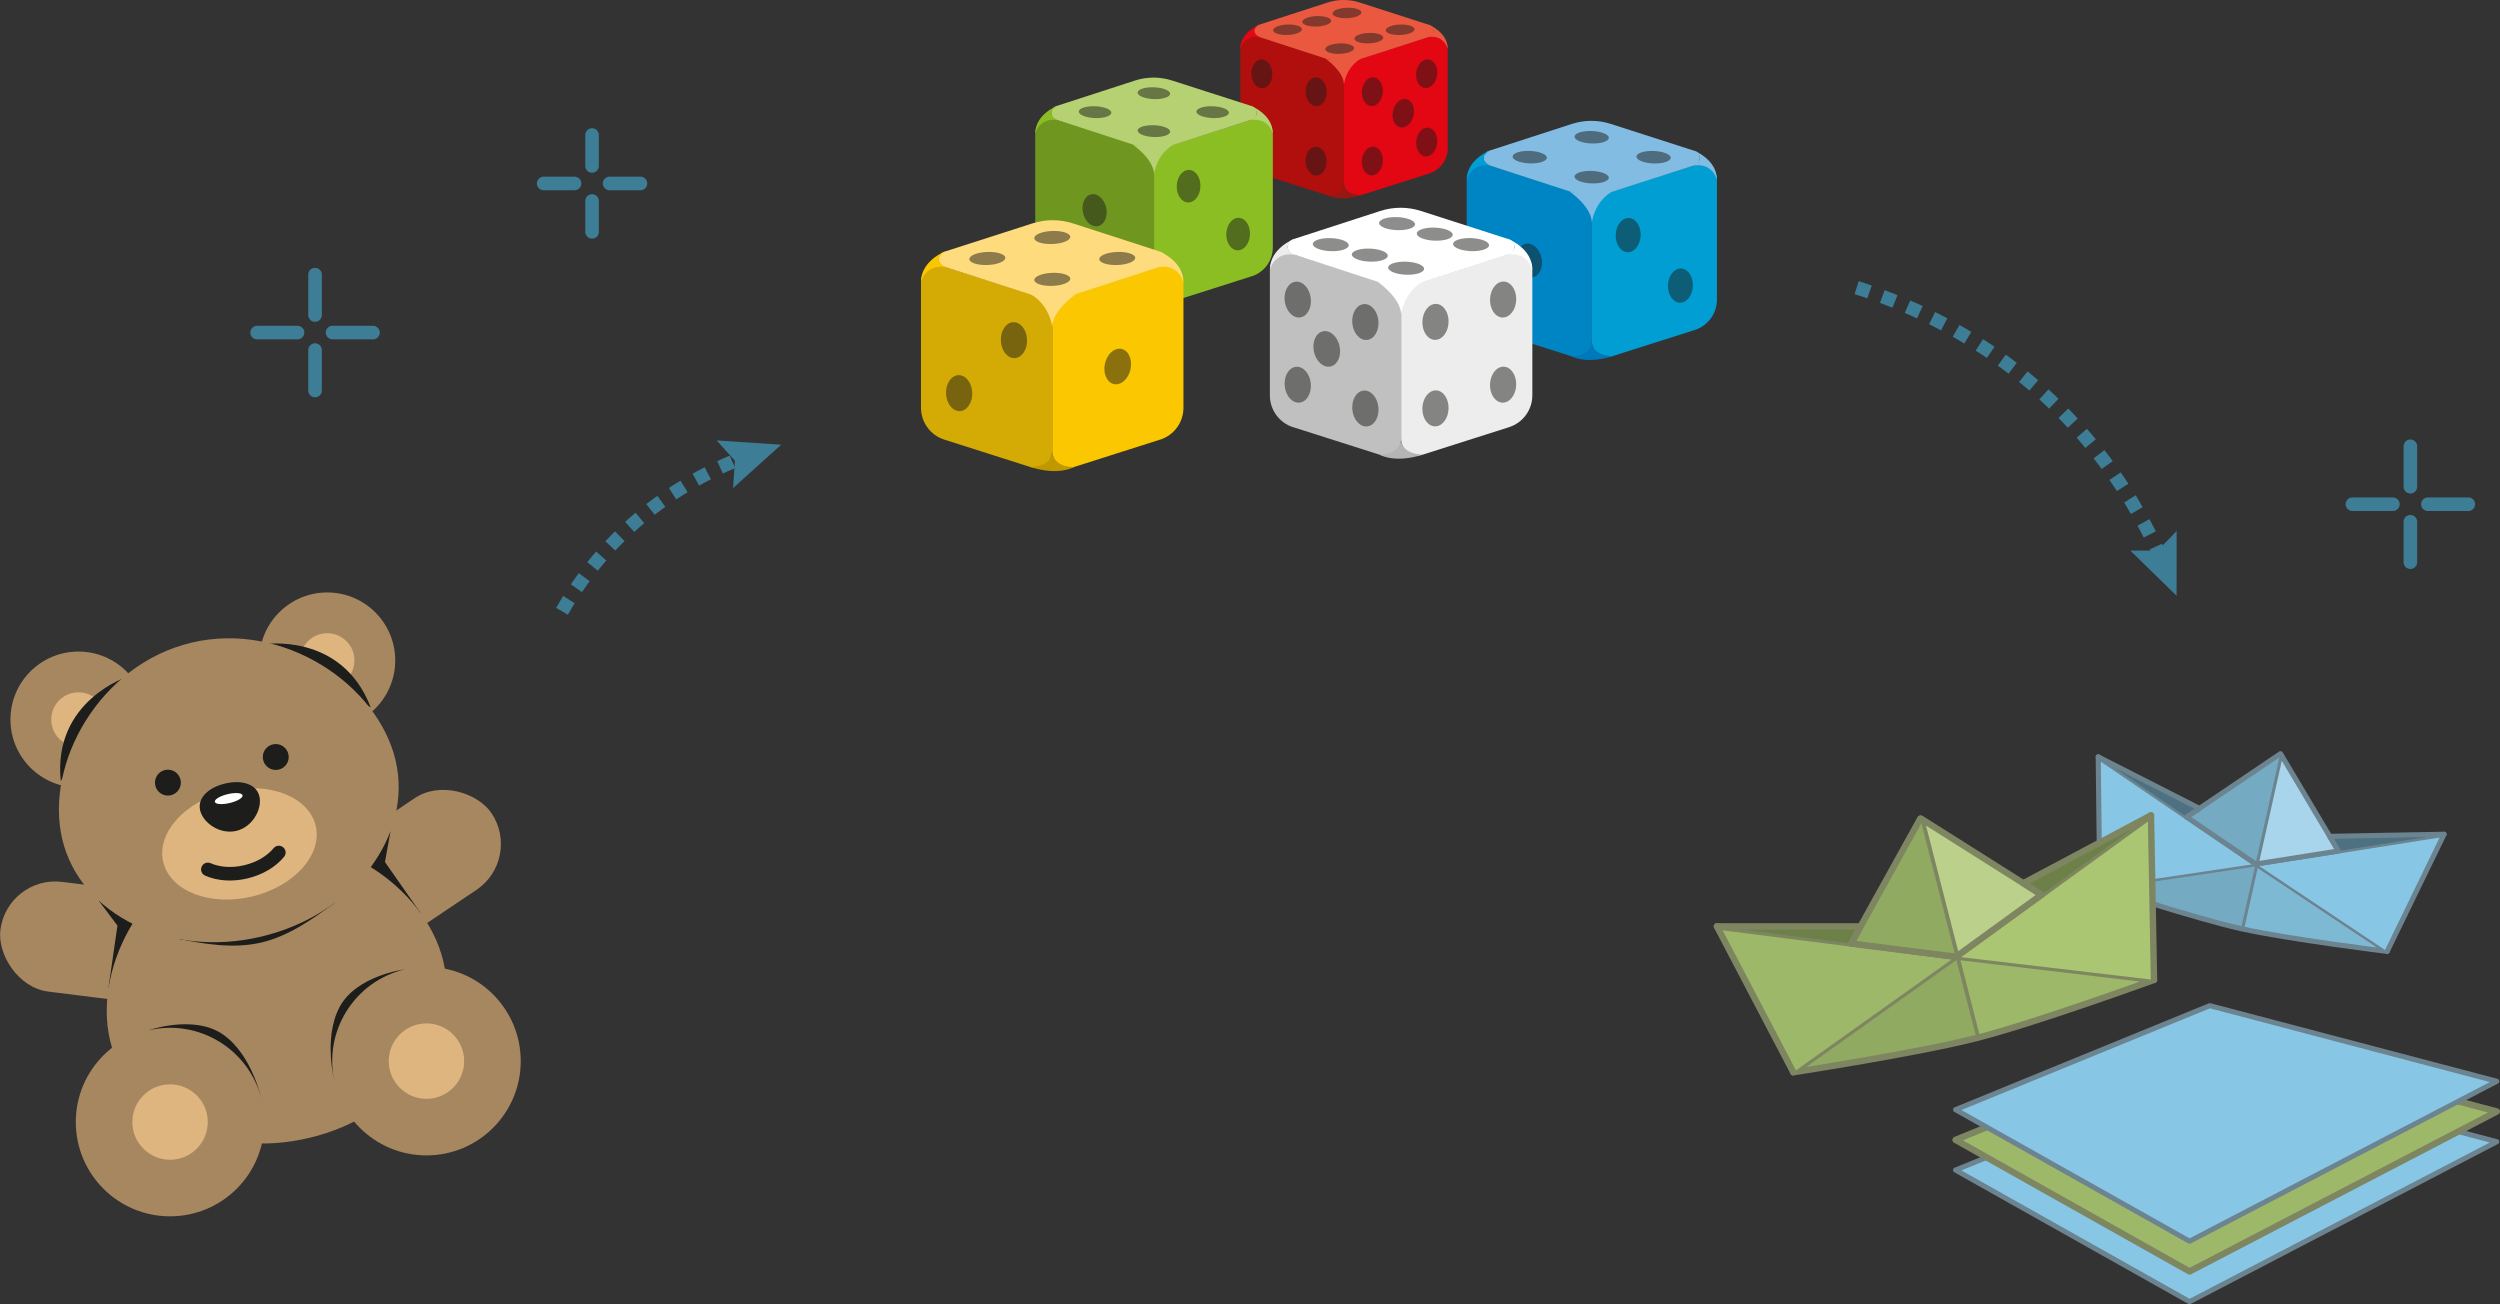 <?xml version="1.0" encoding="UTF-8"?> <svg xmlns="http://www.w3.org/2000/svg" viewBox="0 0 521.1 271.85"><rect x="0" y="0" width="521.1" height="271.85" fill="#333333" stroke="none"/><defs><style> .cls-1 { fill: #9eb86a; } .cls-1, .cls-2, .cls-3, .cls-4, .cls-5, .cls-6, .cls-7, .cls-8, .cls-9, .cls-10, .cls-11, .cls-12 { stroke-linecap: round; stroke-linejoin: round; } .cls-1, .cls-3, .cls-4, .cls-11, .cls-12 { stroke: #7d8660; stroke-width: 1.34px; } .cls-13 { mix-blend-mode: multiply; opacity: .5; } .cls-13, .cls-14 { fill: #1d1d1b; } .cls-15 { fill: #b5d171; } .cls-2 { fill: #4d7181; } .cls-2, .cls-5, .cls-6, .cls-7, .cls-8 { stroke: #6c8390; stroke-width: 1.06px; } .cls-16 { fill: #fedb7c; } .cls-17 { fill: #d4aa05; } .cls-3 { fill: #aac672; } .cls-18 { fill: #b10f0e; } .cls-19 { fill: #deb57e; } .cls-20 { fill: #bf9800; } .cls-21 { fill: #6f9720; } .cls-22 { isolation: isolate; } .cls-4 { fill: #91aa62; } .cls-23 { fill: #a78760; } .cls-5 { fill: #a8d4ec; } .cls-24 { fill: #0078bc; } .cls-6 { fill: #87c7e5; } .cls-25 { fill: #fff; } .cls-7 { fill: #7eb9d4; } .cls-26 { fill: #e30613; } .cls-27 { fill: #b6b5b5; } .cls-28 { fill: silver; } .cls-29 { fill: #3e7d96; } .cls-30 { fill: #638728; } .cls-31 { fill: #8abe23; } .cls-32 { fill: #009ed3; } .cls-33 { fill: #0085c4; } .cls-34 { fill: #82bce2; } .cls-35 { fill: #ea593f; } .cls-8 { fill: #75aac3; } .cls-9, .cls-10, .cls-36 { fill: none; stroke-width: 2.83px; } .cls-9, .cls-36 { stroke: #3e7d96; } .cls-10 { stroke: #1d1d1b; } .cls-11 { fill: #bad08b; } .cls-37 { fill: #ededed; } .cls-36 { stroke-dasharray: 2.83 2.83; stroke-miterlimit: 10; } .cls-12 { fill: #6c8048; } .cls-38 { fill: #991712; } .cls-39 { fill: #fbc700; } </style></defs><g class="cls-22"><g id="Laag_2"><g id="Lijnen"><g><path class="cls-36" d="M117.14,127.41c6.35-11.09,17.71-24.22,37.68-32.02"></path><polygon class="cls-29" points="152.8 101.72 153.19 96.03 149.37 91.8 162.84 92.69 152.8 101.72"></polygon></g><g><path class="cls-36" d="M387,59.96c20.28,6.44,47.73,21.45,63.49,56.4"></path><polygon class="cls-29" points="444.03 114.76 449.73 114.78 453.7 110.69 453.69 124.19 444.03 114.76"></polygon></g><g><g><rect class="cls-23" x="66.72" y="168.85" width="39.05" height="23.05" rx="11.53" ry="11.53" transform="translate(-85.86 78.62) rotate(-33.85)"></rect><rect class="cls-23" x="-.06" y="184.71" width="39.05" height="23.05" rx="11.53" ry="11.53" transform="translate(14.45 393.38) rotate(-172.88)"></rect></g><polygon class="cls-14" points="81.41 173.2 77.04 181.05 87.78 190.47 80.24 179.68 81.41 173.2"></polygon><polygon class="cls-14" points="20.53 187.67 27.97 192.71 22.6 205.95 24.48 192.93 20.53 187.67"></polygon><path class="cls-23" d="M22.95,216.89c-3.74-15.76,7.77-36.43,26.95-40.98,19.18-4.56,38.76,8.72,42.51,24.48s-8.77,32.23-27.95,36.79c-19.18,4.56-37.77-4.52-41.51-20.28Z"></path><g><circle class="cls-23" cx="88.89" cy="221.18" r="19.65"></circle><circle class="cls-19" cx="88.89" cy="221.18" r="7.86"></circle></g><g><circle class="cls-23" cx="35.45" cy="233.88" r="19.65"></circle><circle class="cls-19" cx="35.45" cy="233.88" r="7.86"></circle></g><path class="cls-14" d="M69.78,225.72c-2.51-10.56,4.02-21.15,14.57-23.66,0,0-10.01,1.24-13.54,7.8-3.54,6.56-1.03,15.85-1.03,15.85Z"></path><path class="cls-14" d="M54.57,229.34c-2.51-10.56-13.1-17.08-23.66-14.57,0,0,9.5-3.39,15.61.88,6.11,4.27,8.05,13.7,8.05,13.7Z"></path><path class="cls-14" d="M37.08,195.69c5.45,1.03,11.46,2.17,17.47.75,5.78-1.37,10.88-5.06,15.19-8.25l-32.66,7.5Z"></path><g><g><circle class="cls-23" cx="68.21" cy="137.66" r="14.17"></circle><circle class="cls-19" cx="68.21" cy="137.66" r="5.67"></circle><path class="cls-14" d="M77.27,147.45l-22.39-13.16s16.36-2.65,22.39,13.16Z"></path></g><g><circle class="cls-23" cx="16.35" cy="149.98" r="14.17"></circle><circle class="cls-19" cx="16.35" cy="149.98" r="5.67"></circle><path class="cls-14" d="M12.67,162.8l14.08-21.82s-15.81,4.99-14.08,21.82Z"></path></g><path class="cls-23" d="M12.98,174.93c-3.74-15.76,7.77-36.43,26.95-40.98s38.76,8.72,42.51,24.48c3.74,15.76-8.77,32.23-27.95,36.79-19.18,4.56-37.77-4.52-41.51-20.28Z"></path><ellipse class="cls-19" cx="49.91" cy="175.91" rx="16.33" ry="11.28" transform="translate(-39.32 16.3) rotate(-13.37)"></ellipse><path class="cls-14" d="M41.72,168.92c-.62-2.61,1.78-4.79,5.19-5.6,3.41-.81,6.54.06,7.16,2.67s-1.4,6.39-4.81,7.2c-3.41.81-6.92-1.65-7.54-4.26Z"></path><circle class="cls-14" cx="57.48" cy="157.79" r="2.7"></circle><circle class="cls-14" cx="35" cy="163.13" r="2.7"></circle><ellipse class="cls-25" cx="47.66" cy="166.46" rx="2.97" ry=".95" transform="translate(-37.19 15.53) rotate(-13.37)"></ellipse><path class="cls-10" d="M43.33,181.22c2.16.96,5,1.2,7.93.5s5.36-2.2,6.86-4.02"></path></g></g><g><line class="cls-9" x1="65.67" y1="57.24" x2="65.67" y2="65.67"></line><line class="cls-9" x1="65.67" y1="72.97" x2="65.67" y2="81.4"></line><line class="cls-9" x1="53.59" y1="69.32" x2="62.02" y2="69.32"></line><line class="cls-9" x1="69.32" y1="69.32" x2="77.75" y2="69.32"></line></g><g><line class="cls-9" x1="502.42" y1="93.02" x2="502.42" y2="101.45"></line><line class="cls-9" x1="502.42" y1="108.75" x2="502.42" y2="117.18"></line><line class="cls-9" x1="490.34" y1="105.1" x2="498.77" y2="105.1"></line><line class="cls-9" x1="506.07" y1="105.1" x2="514.5" y2="105.1"></line></g><g><line class="cls-9" x1="123.41" y1="28.14" x2="123.41" y2="34.59"></line><line class="cls-9" x1="123.41" y1="41.89" x2="123.41" y2="48.33"></line><line class="cls-9" x1="113.32" y1="38.24" x2="119.76" y2="38.24"></line><line class="cls-9" x1="127.06" y1="38.24" x2="133.5" y2="38.24"></line></g><g><g><path class="cls-7" d="M497.58,198.31s-20.61-2.54-30.35-4.72l3.02-13.51,27.32,18.22Z"></path><polyline class="cls-6" points="470.26 180.09 509.44 173.89 497.58 198.31"></polyline><polygon class="cls-5" points="470.26 180.09 475.39 157.16 487.41 177.38 470.26 180.09"></polygon><path class="cls-8" d="M470.15,180.06l-32.49,4.84s19.72,6.49,29.46,8.67"></path><polyline class="cls-6" points="470.15 180.06 437.35 157.76 437.67 184.91"></polyline><polyline class="cls-8" points="475.28 157.14 455.79 170.3 470.15 180.06"></polyline></g><polyline class="cls-2" points="509.44 173.89 485.6 174.33 487.41 177.38"></polyline><polyline class="cls-2" points="455.79 170.3 458.45 168.5 437.35 157.76"></polyline><polygon class="cls-6" points="460.6 222.22 520.43 237.98 456.39 271.32 407.62 243.89 460.6 222.22"></polygon><polygon class="cls-1" points="460.6 215.92 520.43 231.68 456.39 265.02 407.62 237.6 460.6 215.92"></polygon><polygon class="cls-6" points="460.6 209.62 520.43 225.38 456.39 258.72 407.62 231.3 460.6 209.62"></polygon><g><path class="cls-1" d="M448.98,204.25s-24.67,8.96-36.89,12.09l-4.34-16.95,41.23,4.87Z"></path><polyline class="cls-3" points="407.76 199.39 448.35 169.95 448.98 204.25"></polyline><polygon class="cls-11" points="407.76 199.39 400.39 170.62 425.53 186.5 407.76 199.39"></polygon><path class="cls-4" d="M407.62,199.42l-33.82,24.08s25.94-4,38.16-7.13"></path><polyline class="cls-1" points="407.62 199.42 357.88 193.1 373.8 223.5"></polyline><polyline class="cls-4" points="400.26 170.66 385.85 196.66 407.62 199.42"></polyline></g><polyline class="cls-12" points="448.35 169.95 421.74 184.1 425.53 186.5"></polyline><polyline class="cls-12" points="385.85 196.66 387.82 193.1 357.88 193.1"></polyline></g><g><g><path class="cls-18" d="M262.36,36.15l14.2,4.52c1.78.57,3.59-.76,3.59-2.62V13.31s-18.03-5.74-18.03-5.74c-1.78-.57-3.59.76-3.59,2.62v20.71c0,2.4,1.55,4.52,3.84,5.25Z"></path><path class="cls-26" d="M297.93,36.15l-14.2,4.52c-1.78.57-3.59-.76-3.59-2.62V13.31s18.03-5.74,18.03-5.74c1.78-.57,3.59.76,3.59,2.62v20.71c0,2.4-1.55,4.52-3.84,5.25Z"></path><path class="cls-35" d="M262.27,5.21l14.44-4.68c2.18-.71,4.53-.71,6.71,0l14.57,4.69c1.18.38,1.18,2.05,0,2.43l-17.93,5.77-17.79-5.77c-1.18-.38-1.18-2.05,0-2.43Z"></path><path class="cls-35" d="M276.22,12.17s3.91,2.66,3.91,5.46c0,0,.34-3.59,3.6-5.46,0,0-3.85,1.19-7.51,0Z"></path><path class="cls-38" d="M276.55,40.67s2.46,1.5,7.18,0c0,0-3.59.04-3.59-2.62,0,0,.07,2.62-3.59,2.62Z"></path><path class="cls-26" d="M262.56,5.12s-4.04,1.52-4.04,5.07c0,0,.7-2.98,4.04-2.46,0,0-2.48-1.13,0-2.62Z"></path><path class="cls-35" d="M297.72,5.12s4.04,1.52,4.04,5.07c0,0-.7-2.98-4.04-2.46,0,0,2.48-1.13,0-2.62Z"></path><g><ellipse class="cls-13" cx="292.52" cy="23.6" rx="3.01" ry="2.19" transform="translate(207.86 304.6) rotate(-77.85)"></ellipse><ellipse class="cls-13" cx="274.33" cy="19.11" rx="2.19" ry="3.01" transform="translate(-.53 10.66) rotate(-2.22)"></ellipse><ellipse class="cls-13" cx="263.02" cy="15.37" rx="2.19" ry="3.01" transform="translate(-.4 10.22) rotate(-2.22)"></ellipse><ellipse class="cls-13" cx="263.02" cy="29.6" rx="2.19" ry="3.01" transform="translate(-.95 10.23) rotate(-2.22)"></ellipse><ellipse class="cls-13" cx="274.33" cy="33.57" rx="2.19" ry="3.01" transform="translate(-1.1 10.67) rotate(-2.22)"></ellipse><ellipse class="cls-13" cx="286.07" cy="19.11" rx="3.01" ry="2.19" transform="translate(242.43 302.48) rotate(-85.07)"></ellipse><ellipse class="cls-13" cx="297.38" cy="15.37" rx="3.01" ry="2.19" transform="translate(243.17 308.17) rotate(-82.47)"></ellipse><ellipse class="cls-13" cx="297.38" cy="29.6" rx="3.01" ry="2.19" transform="translate(239.52 322.8) rotate(-84.52)"></ellipse><ellipse class="cls-13" cx="286.07" cy="33.57" rx="3.01" ry="2.19" transform="translate(223.94 314.82) rotate(-84.24)"></ellipse><ellipse class="cls-13" cx="280.76" cy="2.68" rx="3.01" ry="1.09" transform="translate(.11 10.9) rotate(-2.22)"></ellipse><ellipse class="cls-13" cx="279.24" cy="10.12" rx="3.01" ry="1.09" transform="translate(-.18 10.84) rotate(-2.22)"></ellipse><ellipse class="cls-13" cx="291.84" cy="6.18" rx="3.01" ry="1.09" transform="translate(-.02 11.33) rotate(-2.22)"></ellipse><ellipse class="cls-13" cx="268.38" cy="6.18" rx="3.01" ry="1.09" transform="translate(-.04 10.42) rotate(-2.22)"></ellipse><ellipse class="cls-13" cx="285.32" cy="7.93" rx="3.01" ry="1.09" transform="translate(-.09 11.08) rotate(-2.22)"></ellipse><ellipse class="cls-13" cx="274.46" cy="4.43" rx="3.01" ry="1.09" transform="translate(.03 10.65) rotate(-2.22)"></ellipse></g></g><g><path class="cls-30" d="M236.44,62.76s2.82,1.72,8.22,0c0,0-4.11.04-4.11-3,0,0,.08,3.01-4.11,3.01Z"></path><g><path class="cls-21" d="M220.18,57.58l16.26,5.18c2.03.65,4.11-.87,4.11-3v-28.34s-20.66-6.57-20.66-6.57c-2.03-.65-4.11.87-4.11,3v23.72c0,2.75,1.78,5.18,4.39,6.01Z"></path><path class="cls-31" d="M260.92,57.58l-16.26,5.18c-2.03.65-4.11-.87-4.11-3v-28.33s20.65-6.57,20.65-6.57c2.03-.65,4.11.87,4.11,3v23.72c0,2.75-1.78,5.18-4.39,6.01Z"></path><path class="cls-15" d="M220.14,22.12l16.46-5.34c2.5-.81,5.19-.81,7.7,0l16.62,5.34c1.37.44,1.37,2.39,0,2.83l-20.46,6.58-20.31-6.58c-1.37-.44-1.37-2.38,0-2.83Z"></path><path class="cls-15" d="M236.06,30.11s4.48,3.04,4.48,6.25c0,0,.39-4.12,4.13-6.25,0,0-4.41,1.36-8.6,0Z"></path><path class="cls-31" d="M220.41,22.04s-4.63,1.74-4.63,5.81c0,0,.8-3.41,4.63-2.81,0,0-2.84-1.29,0-3Z"></path><path class="cls-15" d="M260.68,22.04s4.63,1.74,4.63,5.81c0,0-.8-3.41-4.63-2.81,0,0,2.84-1.29,0-3Z"></path><ellipse class="cls-13" cx="228.16" cy="43.8" rx="2.47" ry="3.39" transform="translate(-4.11 49.02) rotate(-12.15)"></ellipse><ellipse class="cls-13" cx="247.76" cy="38.81" rx="3.39" ry="2.47" transform="translate(199.37 284.88) rotate(-87.78)"></ellipse><ellipse class="cls-13" cx="258.1" cy="48.8" rx="3.39" ry="2.47" transform="translate(199.32 304.81) rotate(-87.78)"></ellipse><ellipse class="cls-13" cx="240.53" cy="19.43" rx="1.23" ry="3.39" transform="translate(211.78 259.02) rotate(-87.78)"></ellipse><ellipse class="cls-13" cx="240.53" cy="27.34" rx="1.23" ry="3.39" transform="translate(203.88 266.62) rotate(-87.78)"></ellipse><ellipse class="cls-13" cx="228.27" cy="23.38" rx="1.23" ry="3.39" transform="translate(196.05 250.57) rotate(-87.78)"></ellipse><ellipse class="cls-13" cx="252.79" cy="23.38" rx="1.23" ry="3.39" transform="translate(219.61 275.07) rotate(-87.78)"></ellipse></g></g><g><path class="cls-33" d="M310.35,68.78l17.12,5.45c2.14.68,4.33-.92,4.33-3.16v-29.84s-21.75-6.92-21.75-6.92c-2.14-.68-4.33.92-4.33,3.16v24.98c0,2.89,1.87,5.45,4.63,6.33Z"></path><path class="cls-32" d="M353.25,68.78l-17.12,5.45c-2.14.68-4.33-.92-4.33-3.16v-29.84s21.75-6.92,21.75-6.92c2.14-.68,4.33.92,4.33,3.16v24.98c0,2.89-1.87,5.45-4.63,6.33Z"></path><path class="cls-34" d="M310.33,31.44l17.31-5.61c2.63-.85,5.47-.86,8.11,0l17.48,5.62c1.45.47,1.45,2.52,0,2.99l-21.53,6.92-21.37-6.93c-1.45-.47-1.45-2.52,0-2.99Z"></path><path class="cls-34" d="M327.08,39.85s4.72,3.21,4.72,6.58c0,0,.41-4.33,4.34-6.58,0,0-4.65,1.43-9.06,0Z"></path><path class="cls-24" d="M327.48,74.23s2.97,1.81,8.65,0c0,0-4.33.05-4.33-3.16,0,0,.08,3.16-4.33,3.16Z"></path><path class="cls-32" d="M310.6,31.35s-4.87,1.83-4.87,6.12c0,0,.84-3.59,4.87-2.96,0,0-2.99-1.36,0-3.16Z"></path><path class="cls-34" d="M353.01,31.35s4.87,1.83,4.87,6.12c0,0-.84-3.59-4.87-2.96,0,0,2.99-1.36,0-3.16Z"></path><ellipse class="cls-13" cx="318.77" cy="54.27" rx="2.6" ry="3.57" transform="translate(-4.28 68.34) rotate(-12.15)"></ellipse><ellipse class="cls-13" cx="339.4" cy="49.01" rx="3.57" ry="2.6" transform="translate(277.26 386.25) rotate(-87.78)"></ellipse><ellipse class="cls-13" cx="350.28" cy="59.53" rx="3.57" ry="2.6" transform="translate(277.21 407.24) rotate(-87.78)"></ellipse><ellipse class="cls-13" cx="331.78" cy="28.61" rx="1.3" ry="3.57" transform="translate(290.33 359.03) rotate(-87.78)"></ellipse><ellipse class="cls-13" cx="331.78" cy="36.93" rx="1.3" ry="3.57" transform="translate(282.01 367.03) rotate(-87.78)"></ellipse><ellipse class="cls-13" cx="318.88" cy="32.77" rx="1.3" ry="3.57" transform="translate(273.76 350.13) rotate(-87.78)"></ellipse><ellipse class="cls-13" cx="344.69" cy="32.77" rx="1.3" ry="3.57" transform="translate(298.57 375.93) rotate(-87.78)"></ellipse></g><g><path class="cls-28" d="M269.55,89.04l17.96,5.72c2.25.72,4.54-.96,4.54-3.32v-31.3s-22.82-7.26-22.82-7.26c-2.25-.72-4.54.96-4.54,3.32v26.21c0,3.03,1.96,5.72,4.85,6.64Z"></path><path class="cls-37" d="M314.55,89.04l-17.96,5.72c-2.25.72-4.54-.96-4.54-3.32v-31.3s22.81-7.26,22.81-7.26c2.25-.72,4.54.96,4.54,3.32v26.2c0,3.03-1.96,5.72-4.85,6.64Z"></path><path class="cls-25" d="M269.56,49.86l18.13-5.88c2.77-.9,5.74-.9,8.51,0l18.3,5.89c1.53.49,1.53,2.66,0,3.16l-22.56,7.25-22.38-7.26c-1.53-.5-1.53-2.66,0-3.15Z"></path><path class="cls-25" d="M287.09,58.69s4.95,3.36,4.95,6.9c0,0,.43-4.55,4.56-6.9,0,0-4.87,1.5-9.5,0Z"></path><path class="cls-27" d="M287.51,94.76s3.12,1.9,9.08,0c0,0-4.54.05-4.54-3.32,0,0,.09,3.32-4.54,3.32Z"></path><path class="cls-37" d="M269.81,49.78s-5.11,1.92-5.11,6.42c0,0,.89-3.77,5.11-3.11,0,0-3.13-1.43,0-3.31Z"></path><path class="cls-25" d="M314.29,49.78s5.11,1.92,5.11,6.42c0,0-.89-3.77-5.11-3.11,0,0,3.13-1.43,0-3.31Z"></path><ellipse class="cls-13" cx="276.55" cy="72.7" rx="2.73" ry="3.75" transform="translate(-9.11 59.86) rotate(-12.15)"></ellipse><ellipse class="cls-13" cx="299.23" cy="67.11" rx="3.75" ry="2.73" transform="translate(220.56 363.5) rotate(-87.78)"></ellipse><ellipse class="cls-13" cx="313.33" cy="62.44" rx="3.75" ry="2.73" transform="translate(238.78 373.11) rotate(-87.78)"></ellipse><ellipse class="cls-13" cx="313.33" cy="80.19" rx="3.75" ry="2.73" transform="translate(221.04 390.17) rotate(-87.78)"></ellipse><ellipse class="cls-13" cx="299.23" cy="85.13" rx="3.75" ry="2.73" transform="translate(202.55 380.83) rotate(-87.78)"></ellipse><ellipse class="cls-13" cx="284.6" cy="67.11" rx="2.73" ry="3.75" transform="translate(-4.72 24.72) rotate(-4.93)"></ellipse><ellipse class="cls-13" cx="270.5" cy="62.44" rx="2.73" ry="3.75" transform="translate(-5.85 35.99) rotate(-7.53)"></ellipse><ellipse class="cls-13" cx="270.5" cy="80.19" rx="2.73" ry="3.75" transform="translate(-6.42 26.2) rotate(-5.48)"></ellipse><ellipse class="cls-13" cx="284.6" cy="85.13" rx="2.73" ry="3.75" transform="translate(-7.11 29.01) rotate(-5.76)"></ellipse><ellipse class="cls-13" cx="291.22" cy="46.63" rx="1.36" ry="3.75" transform="translate(233.33 335.81) rotate(-87.78)"></ellipse><ellipse class="cls-13" cx="293.11" cy="55.9" rx="1.36" ry="3.75" transform="translate(225.88 346.63) rotate(-87.78)"></ellipse><ellipse class="cls-13" cx="277.4" cy="50.99" rx="1.36" ry="3.75" transform="translate(215.69 326.21) rotate(-87.78)"></ellipse><ellipse class="cls-13" cx="306.66" cy="50.99" rx="1.36" ry="3.75" transform="translate(243.8 355.44) rotate(-87.78)"></ellipse><ellipse class="cls-13" cx="285.53" cy="53.18" rx="1.36" ry="3.75" transform="translate(221.32 336.43) rotate(-87.78)"></ellipse><ellipse class="cls-13" cx="299.07" cy="48.81" rx="1.36" ry="3.75" transform="translate(238.7 345.76) rotate(-87.78)"></ellipse></g><g><path class="cls-39" d="M241.82,91.63l-17.96,5.72c-2.25.72-4.54-.96-4.54-3.32v-31.3l22.82-7.26c2.25-.72,4.54.96,4.54,3.32v26.21c0,3.03-1.96,5.72-4.85,6.64Z"></path><path class="cls-17" d="M196.82,91.63l17.96,5.72c2.25.72,4.54-.96,4.54-3.32v-31.3s-22.81-7.26-22.81-7.26c-2.25-.72-4.54.96-4.54,3.32v26.2c0,3.03,1.96,5.72,4.85,6.64Z"></path><path class="cls-16" d="M241.91,52.48l-18.24-5.91c-2.76-.89-5.73-.9-8.49,0l-18.41,5.92c-1.5.48-1.5,2.61,0,3.09l22.66,7.29,22.48-7.29c1.5-.49,1.5-2.6,0-3.09Z"></path><path class="cls-16" d="M224.28,61.29s-4.95,3.36-4.95,6.9c0,0-.43-4.55-4.56-6.9,0,0,4.87,1.5,9.5,0Z"></path><path class="cls-20" d="M223.86,97.35s-3.12,1.9-9.08,0c0,0,4.54.05,4.54-3.32,0,0-.09,3.32,4.54,3.32Z"></path><path class="cls-16" d="M241.56,52.37s5.11,1.92,5.11,6.42c0,0-.89-3.77-5.11-3.11,0,0,3.13-1.43,0-3.31Z"></path><path class="cls-39" d="M197.07,52.37s-5.11,1.92-5.11,6.42c0,0,.89-3.77,5.11-3.11,0,0-3.13-1.43,0-3.31Z"></path><ellipse class="cls-13" cx="233" cy="76.41" rx="3.75" ry="2.73" transform="translate(109.24 288.09) rotate(-77.85)"></ellipse><ellipse class="cls-13" cx="211.35" cy="70.89" rx="2.73" ry="3.75" transform="translate(-2.59 8.25) rotate(-2.22)"></ellipse><ellipse class="cls-13" cx="199.93" cy="81.93" rx="2.73" ry="3.75" transform="translate(-3.03 7.82) rotate(-2.22)"></ellipse><ellipse class="cls-13" cx="219.34" cy="49.49" rx="3.75" ry="1.36" transform="translate(-1.76 8.55) rotate(-2.22)"></ellipse><ellipse class="cls-13" cx="219.34" cy="58.22" rx="3.75" ry="1.36" transform="translate(-2.09 8.55) rotate(-2.22)"></ellipse><ellipse class="cls-13" cx="232.88" cy="53.86" rx="3.75" ry="1.36" transform="translate(-1.91 9.08) rotate(-2.22)"></ellipse><ellipse class="cls-13" cx="205.8" cy="53.86" rx="3.75" ry="1.36" transform="translate(-1.93 8.03) rotate(-2.22)"></ellipse></g></g></g></g></g></svg> 